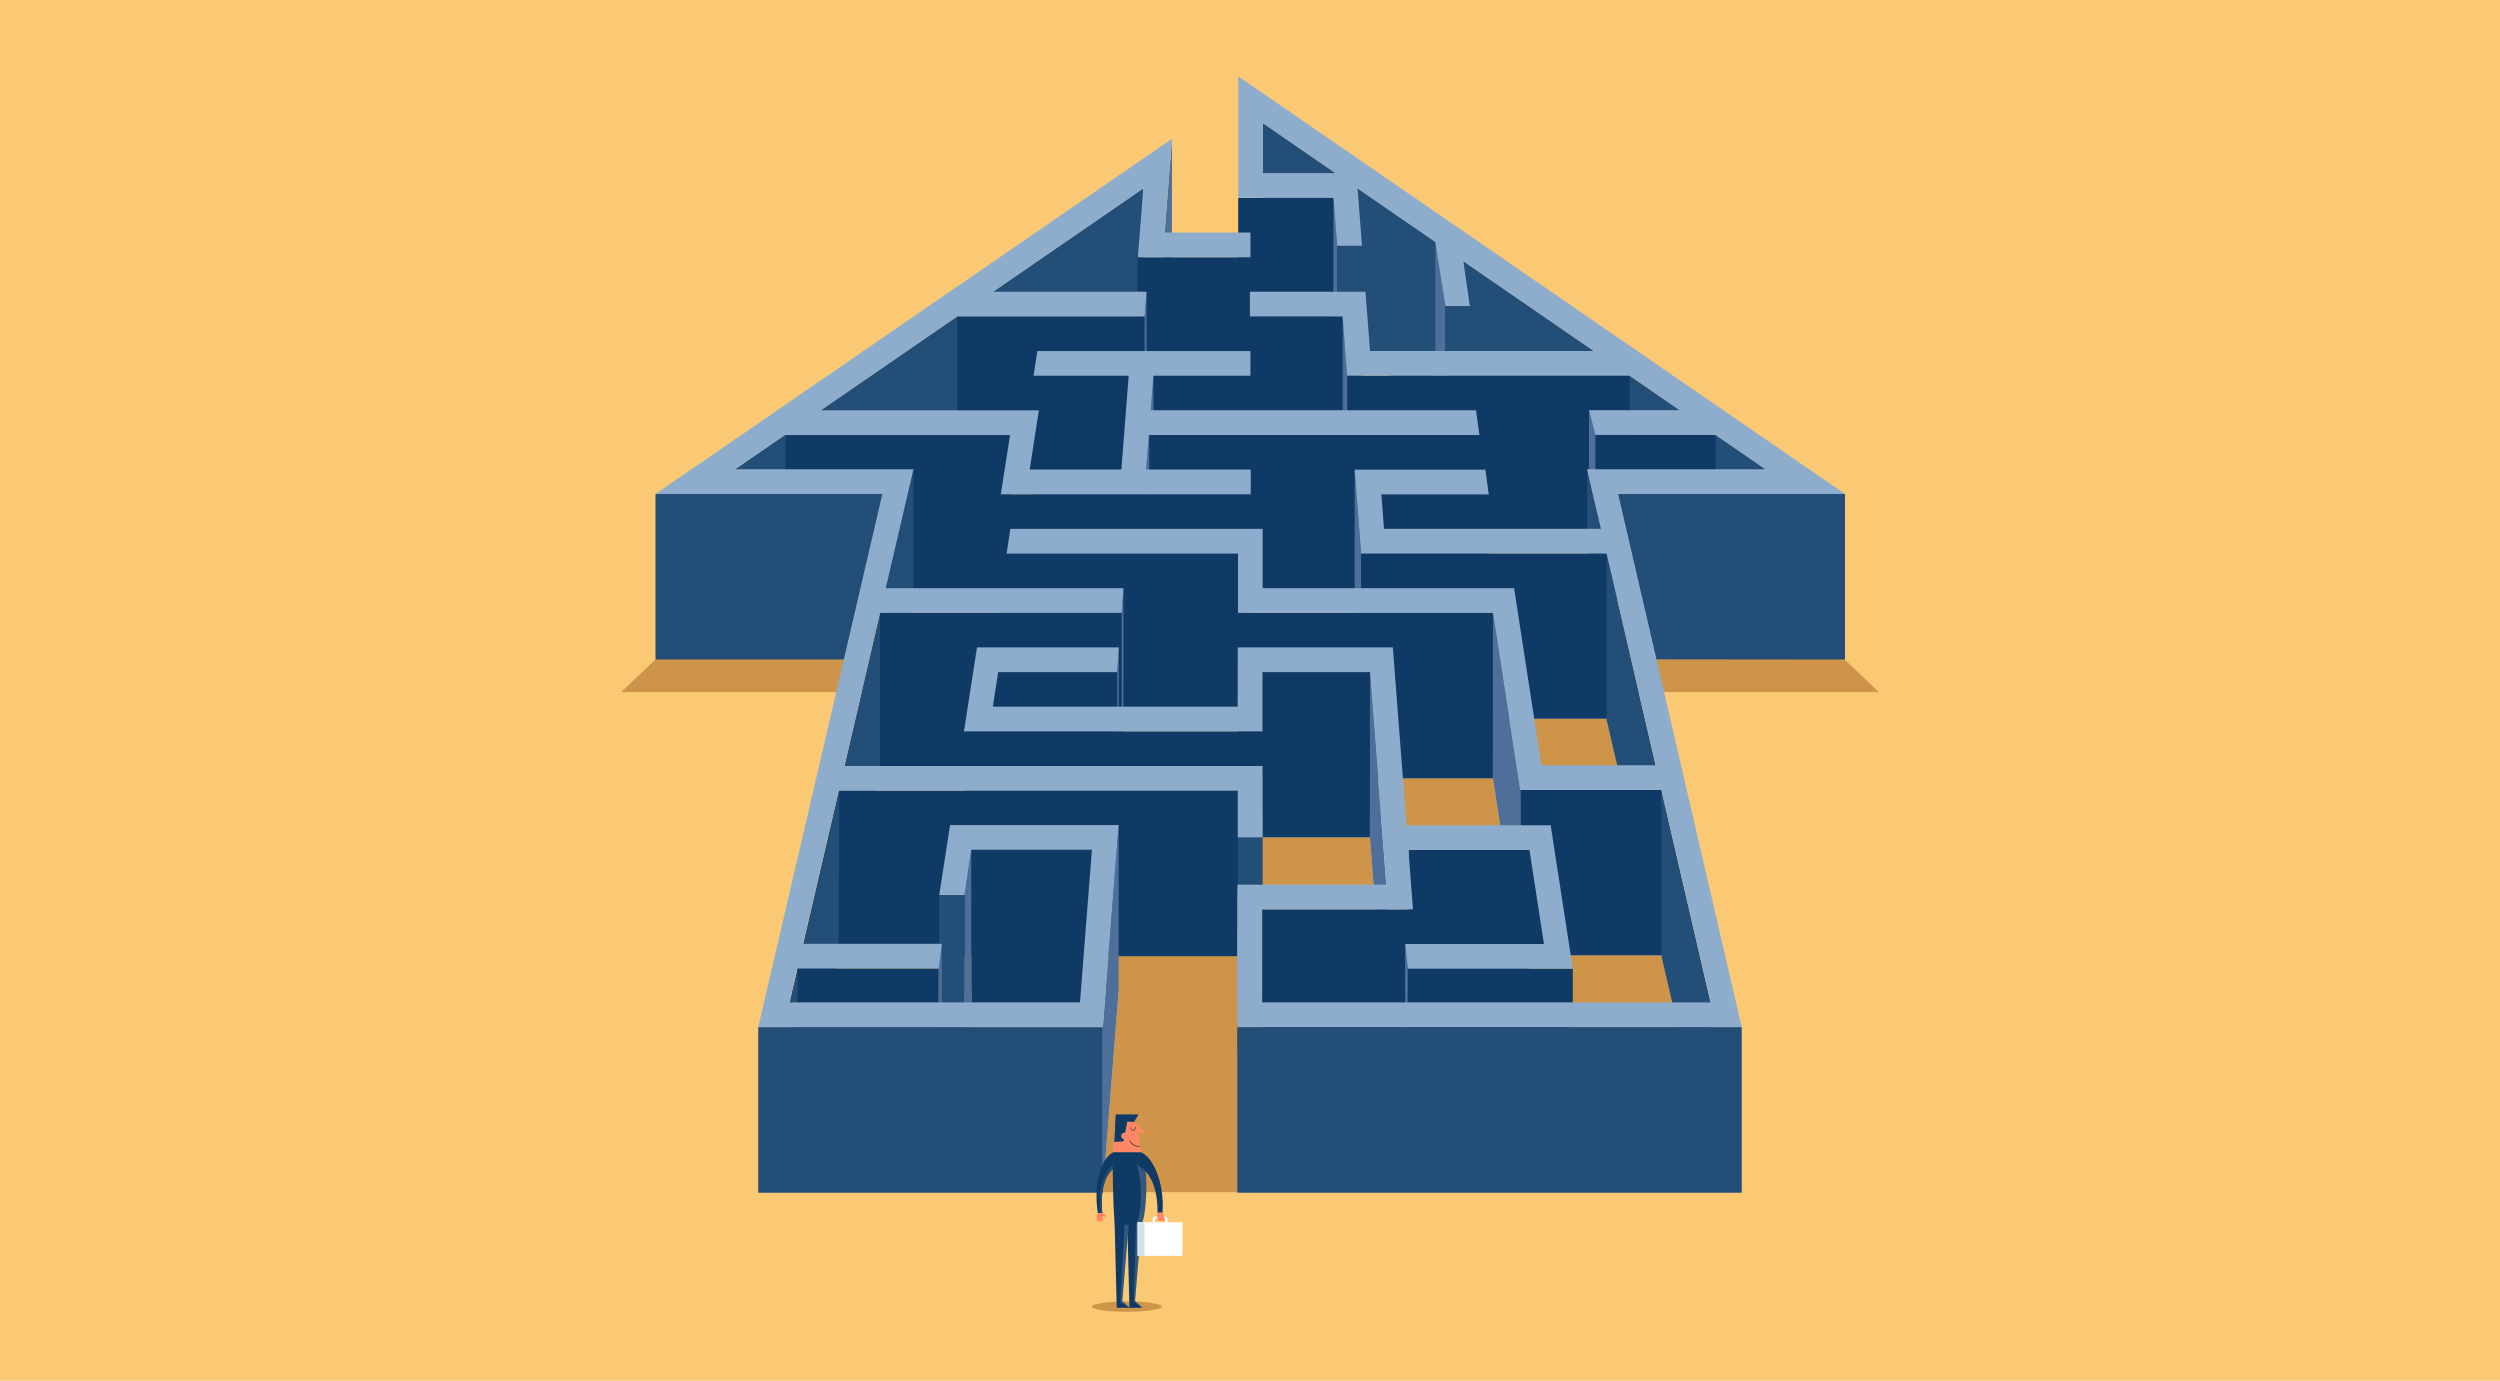 <?xml version="1.0" encoding="UTF-8"?><svg xmlns="http://www.w3.org/2000/svg" viewBox="0 0 688 380"><defs><style>.cls-1{fill:#ff8765;}.cls-2{fill:#224e77;}.cls-3,.cls-4{fill:#fff;}.cls-3,.cls-5{opacity:.15;}.cls-6{fill:#233129;}.cls-7{fill:#8eadcc;}.cls-8{fill:#ce954a;}.cls-9{fill:#4d6f99;}.cls-10{fill:#d0d2d3;}.cls-11{fill:#0f3a66;}.cls-12{fill:#fbc974;}.cls-13{fill:#d8e1e7;}</style></defs><g id="Backgrounds"><rect class="cls-12" width="688" height="380"/></g><g id="Layer_1"><path class="cls-8" d="M479.33,328.1H208.68l34.16-146.72h-62.42l163.73-112.6,163.61,112.6h-62.42l34,146.72Z"/><path class="cls-10" d="M507.74,181.44l-166.97-114.94v33.46s26.22,0,26.22,0l1.01,13.17h6.83s-1.22-15.76-1.22-15.76l21.39,14.72,2.81,17.64h6.69l-1.76-12.31,35.84,24.67h-61.54l-1.25-16.31h-31.81v6.8h25.51l1.25,16.31h77.72l13.8,9.5h-24.97l1.75,6.8h33.1l13.72,9.45h-49.1l3.8,16.38h-59.67l-.73-9.47h29.55l-.92-6.8h-35.98l1.78,23.08h67.55l13.5,58.27h-31.43l-7.52-48.73h-69.2v-16.32s-69.44,0-69.44,0l-1.02,6.8h63.67v16.32s70.17,0,70.17,0l7.52,48.73h38.84l13.55,58.46h-123.47s.02-25.59.02-25.59h41.54l-1.26-16.35h33.31l3.99,25.86h-38.2l.72,6.8h45.41l-6.09-39.47h-39.67l-3.76-48.95h-42.67v16.32h-67.42l1.48-9.52h32.76l.45-6.8h-39.04l-3.59,23.12h82.15v-16.32h29.58l4.5,58.5h-40.99l-.04,39.19h138.84s-34-146.71-34-146.71h62.42ZM347.56,93.15v-13.72s19.93,13.72,19.93,13.72h-19.93Z"/><polygon class="cls-10" points="258.47 291.82 265.45 291.82 267.29 279.35 300.5 279.35 297.21 321.36 217.24 321.35 219.41 312.03 258.33 312.03 259.23 305.22 220.99 305.22 230.8 263.1 340.64 263.1 340.63 275.94 347.44 275.95 347.45 256.3 232.38 256.3 242.19 214.16 308.71 214.16 309.17 207.36 243.77 207.36 251.39 174.64 202.3 174.64 215.99 165.22 277.96 165.22 275.42 181.52 344.2 181.52 344.2 174.72 315.42 174.72 316.16 165.21 407.12 165.21 406.2 158.41 316.69 158.41 317.43 148.91 344.12 148.91 344.12 142.11 285.49 142.11 284.43 148.91 310.61 148.91 308.6 174.72 283.37 174.72 285.9 158.42 225.88 158.42 263.43 132.59 315 132.59 315.55 125.79 273.32 125.79 314.63 97.37 313.14 116.29 344.13 116.29 344.13 109.49 320.5 109.49 322.53 83.68 180.41 181.44 242.82 181.44 208.67 328.15 303.5 328.16 307.85 272.55 261.46 272.55 258.47 291.82"/><polygon class="cls-8" points="198.22 164.51 254.69 164.51 254.69 190.48 170.92 190.48 198.22 164.51"/><polygon class="cls-8" points="489.78 164.51 433.31 164.51 433.31 190.48 517.08 190.48 489.78 164.51"/><polygon class="cls-2" points="202.31 174.67 202.31 129.1 314.62 51.81 314.7 97.46 202.31 174.67"/><polygon class="cls-2" points="486.02 174.48 486.02 129.22 347.57 33.86 347.57 79.4 486.02 174.48"/><rect class="cls-11" x="340.75" y="54.46" width="26.23" height="45.56"/><polygon class="cls-9" points="322.54 38.24 322.48 83.7 320.51 109.54 320.51 63.93 322.54 38.24"/><polygon class="cls-11" points="344.13 70.8 344.12 116.3 313.07 116.3 313.07 70.8 344.13 70.8"/><polygon class="cls-11" points="314.99 132.55 314.99 87.1 263.44 87.1 263.44 132.59 314.99 132.55"/><polygon class="cls-9" points="314.99 132.55 315.56 125.77 315.54 80.32 314.99 87.1 314.99 132.55"/><polygon class="cls-11" points="284.44 148.9 344.13 148.9 344.13 103.4 284.46 103.4 284.44 148.9"/><rect class="cls-11" x="216.18" y="119.73" width="61.81" height="45.53"/><polygon class="cls-2" points="251.36 129.23 251.36 174.74 217.32 321.29 217.32 275.78 251.36 129.23"/><polygon class="cls-9" points="367.99 67.62 367.99 113.09 366.98 100.02 366.98 54.46 367.99 67.62"/><polygon class="cls-9" points="395.01 66.63 395.01 112.07 397.78 129.68 397.78 82.78 395.01 66.63"/><rect class="cls-2" x="397.77" y="84.21" width="6.75" height="45.51"/><rect class="cls-2" x="367.99" y="67.62" width="6.82" height="45.5"/><rect class="cls-11" x="370.74" y="103.4" width="77.76" height="45.48"/><rect class="cls-11" x="439.05" y="119.71" width="33.06" height="45.48"/><polygon class="cls-9" points="439.05 119.71 439.05 165.15 437.29 158.4 437.29 112.91 439.05 119.71"/><polygon class="cls-2" points="436.76 129.11 436.7 174.67 470.72 321.29 470.72 275.77 436.76 129.11"/><polygon class="cls-9" points="369.47 132.57 369.47 87.08 370.74 103.34 370.74 148.88 369.47 132.57"/><rect class="cls-11" x="343.97" y="87.09" width="25.5" height="45.48"/><polygon class="cls-2" points="507.74 181.51 507.74 135.94 443.68 133.5 451.87 181.45 507.74 181.51"/><polygon class="cls-2" points="180.39 181.48 180.39 135.94 244.44 133.5 236.26 181.48 180.39 181.48"/><polygon class="cls-9" points="317.41 103.42 317.51 148.97 315.41 174.76 315.41 129.18 317.41 103.42"/><rect class="cls-11" x="316.27" y="119.67" width="90.84" height="45.47"/><polygon class="cls-11" points="344.21 136.02 344.2 181.51 275.39 181.55 275.41 136.02 344.21 136.02"/><polygon class="cls-9" points="374.58 197.81 374.58 152.3 372.81 129.28 372.8 174.74 374.58 197.81"/><rect class="cls-11" x="380.07" y="136.04" width="29.62" height="45.49"/><polygon class="cls-11" points="442.15 197.8 442.15 152.29 374.58 152.29 374.58 197.81 442.15 197.8"/><polygon class="cls-11" points="410.86 214.2 410.86 168.69 340.69 168.69 340.69 214.18 410.86 214.2"/><polygon class="cls-9" points="410.86 168.69 410.86 214.2 418.4 262.92 418.4 217.38 410.86 168.69"/><rect class="cls-11" x="347.43" y="184.95" width="29.58" height="45.49"/><polygon class="cls-9" points="377.01 184.95 377.01 230.44 381.51 288.94 381.51 243.47 377.01 184.95"/><polygon class="cls-11" points="457.21 262.9 457.21 217.41 418.4 217.41 418.4 262.92 457.21 262.9"/><rect class="cls-11" x="387.66" y="233.91" width="33.25" height="45.48"/><rect class="cls-11" x="347.35" y="250.26" width="41.54" height="45.53"/><polygon class="cls-9" points="387.44 266.58 387.44 312.05 386.69 305.25 386.67 259.76 387.44 266.58"/><rect class="cls-11" x="387.44" y="266.57" width="45.39" height="45.5"/><rect class="cls-2" x="340.48" y="282.66" width="138.84" height="45.57"/><rect class="cls-11" x="277.01" y="152.34" width="63.65" height="45.32"/><polygon class="cls-11" points="308.7 214.16 242.17 214.21 242.17 168.64 308.7 168.64 308.7 214.16"/><polygon class="cls-9" points="308.7 168.69 308.7 214.16 309.16 207.37 309.17 161.88 308.7 168.69"/><polygon class="cls-9" points="307.91 178.17 307.91 223.66 307.51 230.46 307.48 184.95 307.91 178.17"/><rect class="cls-11" x="265.29" y="201.28" width="82.14" height="45.49"/><polygon class="cls-2" points="347.45 275.94 347.43 230.44 340.65 230.44 340.65 275.94 347.45 275.94"/><polygon class="cls-11" points="230.96 217.61 230.78 263.14 340.57 263.14 340.57 217.61 230.96 217.61"/><polygon class="cls-9" points="307.87 227.06 307.85 272.55 303.48 328.22 303.48 282.66 307.87 227.06"/><polygon class="cls-11" points="300.49 233.84 300.51 279.36 267.31 279.36 267.31 233.84 300.49 233.84"/><polygon class="cls-9" points="265.45 291.8 267.3 279.36 267.29 233.84 265.46 246.34 265.45 291.8"/><rect class="cls-2" x="258.47" y="246.3" width="6.99" height="45.5"/><polygon class="cls-9" points="259.2 259.81 259.2 305.24 258.32 312 258.32 266.54 259.2 259.81"/><polygon class="cls-11" points="219.4 311.99 258.3 311.99 258.32 266.52 219.46 266.52 219.4 311.99"/><rect class="cls-2" x="208.67" y="282.66" width="94.81" height="45.57"/><path class="cls-7" d="M507.74,135.94L340.76,21v33.46s26.22,0,26.22,0l1.01,13.17h6.83s-1.22-15.76-1.22-15.76l21.39,14.72,2.81,17.64h6.69l-1.76-12.31,35.84,24.67h-61.54l-1.25-16.31h-31.81v6.8h25.51l1.25,16.31h77.72l13.8,9.5h-24.97l1.75,6.8h33.1l13.72,9.45h-49.1l3.8,16.38h-59.67l-.73-9.47h29.55l-.92-6.8h-35.98l1.78,23.08h67.55l13.5,58.27h-31.43l-7.52-48.73h-69.2v-16.32s-69.44,0-69.44,0l-1.02,6.8h63.67v16.32s70.17,0,70.17,0l7.52,48.73h38.84l13.55,58.46h-123.47s.02-25.59.02-25.59h41.54l-1.26-16.35h33.31l3.99,25.86h-38.2l.72,6.8h45.41l-6.09-39.47h-39.67l-3.76-48.95h-42.67v16.32h-67.42l1.48-9.52h32.76l.45-6.8h-39.04l-3.59,23.12h82.15v-16.32h29.58l4.5,58.5h-40.99l-.04,39.19h138.84s-34-146.71-34-146.71h62.42ZM347.56,47.65v-13.72s19.93,13.72,19.93,13.72h-19.93Z"/><polygon class="cls-7" points="258.47 246.32 265.45 246.32 267.29 233.85 300.5 233.85 297.21 275.86 217.24 275.86 219.41 266.53 258.33 266.53 259.23 259.73 220.99 259.73 230.8 217.61 340.64 217.61 340.63 230.45 347.44 230.45 347.45 210.8 232.38 210.8 242.19 168.67 308.71 168.67 309.17 161.87 243.77 161.87 251.39 129.14 202.3 129.14 215.99 119.73 277.96 119.73 275.42 136.03 344.2 136.03 344.2 129.22 315.42 129.22 316.16 119.72 407.12 119.72 406.2 112.91 316.69 112.91 317.43 103.41 344.12 103.41 344.12 96.61 285.49 96.61 284.43 103.41 310.61 103.41 308.6 129.22 283.37 129.22 285.9 112.92 225.88 112.92 263.43 87.1 315 87.1 315.55 80.29 273.32 80.29 314.63 51.88 313.14 70.8 344.13 70.8 344.13 63.99 320.5 63.99 322.53 38.19 180.41 135.94 242.82 135.94 208.67 282.66 303.5 282.67 307.85 227.05 261.46 227.05 258.47 246.32"/><path class="cls-11" d="M306.54,317.1c-3.11,1-5.78,8.06-4.41,16.76l1.23-.02c-.42-3.99-.31-10.96,4.62-13.32l-1.44-3.42Z"/><path class="cls-1" d="M303.3,333.84c.34.15,1.17.46,1.05.87-.08.27-.39.15-.96-.05,0,.45.58,1.33-.21,1.44-.67.09-.97-.02-.97-.02-.52-.13-.56-1.65-.02-2.22l1.11-.02Z"/><path class="cls-2" d="M303.37,333.84h-.43c-1.32-8.22,2.25-12.68,3.7-13.61l.1,1.05c-3.71,2.86-3.76,8.94-3.38,12.56Z"/><path class="cls-8" d="M300.46,359.58c0,.79,4.31,1.42,9.63,1.42s9.63-.64,9.63-1.42-4.31-1.42-9.63-1.42-9.63.64-9.63,1.42Z"/><polygon class="cls-11" points="306.75 336.78 307.32 359.91 310.9 359.91 308.86 358.03 310.65 336.69 308.46 334.47 306.75 336.78"/><polygon class="cls-11" points="310.25 336.78 310.82 359.91 314.4 359.91 312.36 358.03 314.15 336.69 311.95 334.47 310.25 336.78"/><g class="cls-5"><path class="cls-4" d="M312.64,336.98c.16-.45.3-.91.43-1.38l1.08,1.1-1.79,21.34,2.03,1.87-2.38-1.7.62-21.23Z"/></g><polygon class="cls-3" points="309.54 335.59 309.55 335.58 310.65 336.69 308.86 358.03 310.83 359.85 310.82 359.91 308.31 358.39 309.54 335.59"/><polygon class="cls-1" points="312.06 308.8 315.44 311.65 313.08 311.65 314.06 317.1 306.25 317.1 307.42 307.01 311.57 307.01 312.06 308.8"/><polygon class="cls-11" points="312.06 308.8 313.34 306.69 307.08 306.69 306.79 312.87 308.79 308.56 312.06 308.8"/><path class="cls-11" d="M314.06,317.1c2.19,3.54,1.54,17.77,0,19.95h-7.32c-.43-5.87-.6-14.99-.5-19.95h7.81Z"/><path class="cls-6" d="M311.83,311.17s.07,0,.1,0c.35-.07.67-.51.57-1.13l-.17.03c.07.51-.17.88-.43.93-.23.04-.52-.13-.67-.76l-.17.04c.16.67.49.9.78.9Z"/><path class="cls-6" d="M313.62,315.62v-.19c-.91,0-2.1-.5-2.62-1.47l-.17.09c.56,1.03,1.83,1.57,2.79,1.57Z"/><polygon class="cls-11" points="310.29 308.28 309.22 314.08 306.65 314.28 307.1 306.84 310.29 308.28"/><path class="cls-1" d="M310.44,312.65c-.02-.52-.46-.94-.98-.94s-.92.42-.9.94c.02.52.46.94.98.94s.92-.42.9-.94Z"/><g class="cls-5"><path class="cls-4" d="M314.07,337.06h-1.43v-.08c1.98-4.11,1.47-13.95.12-16.46l1.13-3.42h.17c2.19,3.54,1.54,17.77,0,19.95Z"/></g><path class="cls-4" d="M317.22,336.48h.58v-.94c0-.06.13-.2.23-.2h2.45c.1,0,.22.14.23.2v.94h.58v-.94c0-.39-.4-.78-.81-.78h-2.45c-.41,0-.81.39-.81.78v.94Z"/><rect class="cls-4" x="313.06" y="336.35" width="12.38" height="9.26"/><rect class="cls-13" x="313.06" y="336.35" width="1.92" height="9.26"/><path class="cls-11" d="M313.88,317.1c3.2,1,6.64,8.06,6.05,16.63h-1.38c.07-3.86-.65-10.85-5.8-13.21l1.14-3.42Z"/><path class="cls-1" d="M319.94,333.73c.31.39.54,1.42.53,1.85-.02.28-.16.36-.36.36h-1.24c-.26,0-.38-.31-.41-.6.2-.12.16-.39-.08-.57-.07-.06.17-.44.17-1.03h1.38Z"/></g></svg>